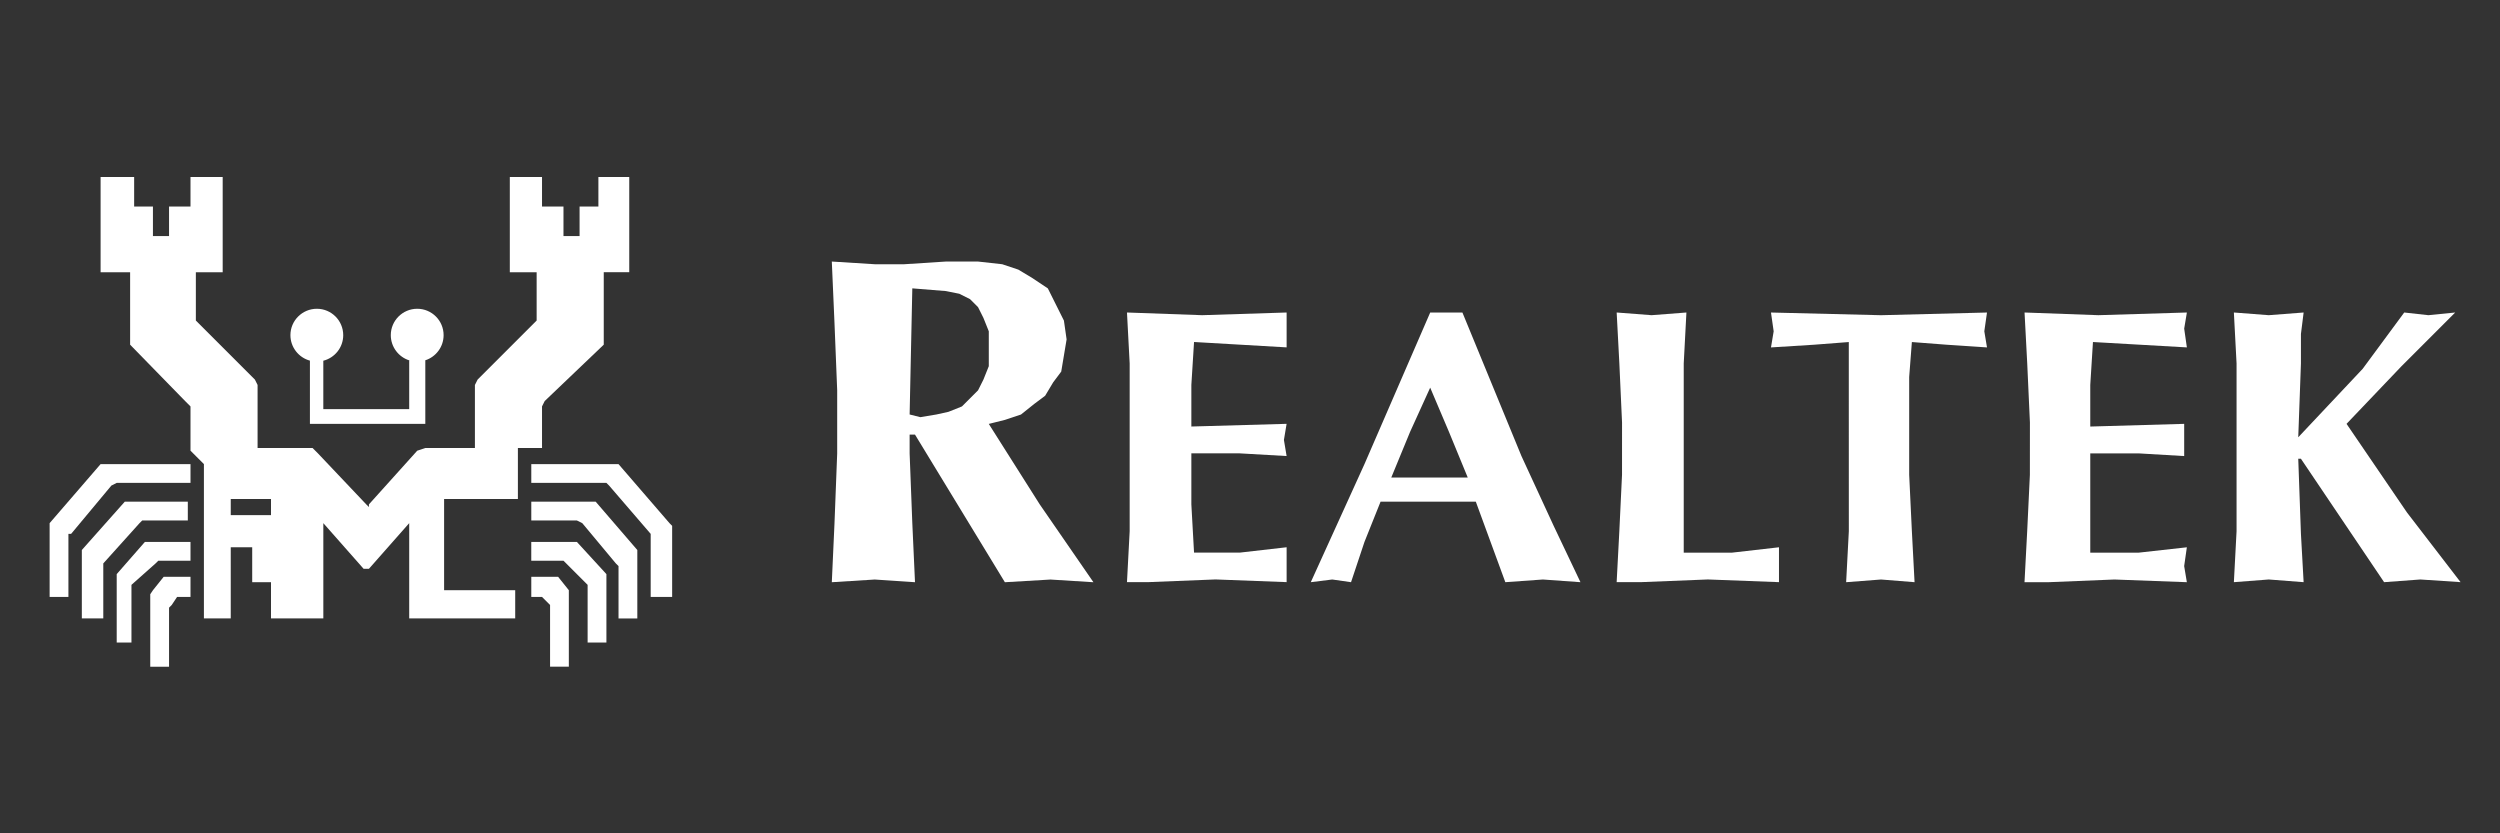 <?xml version="1.0" encoding="utf-8"?>
<!-- Generator: Adobe Illustrator 21.1.0, SVG Export Plug-In . SVG Version: 6.00 Build 0)  -->
<svg version="1.1" id="Layer_1" xmlns="http://www.w3.org/2000/svg" xmlns:xlink="http://www.w3.org/1999/xlink" x="0px" y="0px"
	 viewBox="0 0 120 40" style="enable-background:new 0 0 120 40;" xml:space="preserve">
<rect x="0" y="0" width="120" height="40" fill="#333333" stroke="none"/>
<style type="text/css">
	.st0{fill:#FFFFFF;}
</style>
<g>
	<path class="st0" d="M5.602,23.179h3.542v-0.902H4.829l-2.447,2.834v3.542h0.902v-3.027h0.129l1.932-2.318L5.602,23.179z"/>
	<path class="st0" d="M6.826,24.983h2.189v-0.902H5.989L3.928,26.4v3.284h1.03v-2.64l1.739-1.932L6.826,24.983z"/>
	<path class="st0" d="M7.599,26.914h1.545v-0.901h-2.19l-1.352,1.545v3.284H6.31v-2.769l1.159-1.03L7.599,26.914z"/>
	<path class="st0" d="M7.856,27.687l-0.515,0.644l-0.129,0.193v3.478h0.902v-2.834l0.129-0.129L8.5,28.653h0.644v-0.966H7.985H7.856
		z M32.135,25.111l-2.447-2.834h-4.186v0.902h3.606l0.129,0.129l1.996,2.318v3.027h1.03V25.24L32.135,25.111z"/>
	<path class="st0" d="M28.593,24.081h-3.091v0.902h2.19l0.258,0.129l1.61,1.932l0.129,0.129v2.512h0.902v-3.284L28.593,24.081z"/>
	<path class="st0" d="M27.691,26.013h-2.19v0.901h1.546l0.129,0.129l1.03,1.03v2.769h0.902v-3.284L27.691,26.013z"/>
	<path class="st0" d="M26.79,27.687h-1.288v0.966h0.515l0.386,0.386v2.962h0.901V28.33L26.79,27.687z M15.209,14.821
		c-0.699,0-1.269,0.567-1.269,1.266c0,0.585,0.4,1.08,0.939,1.225l-0.003,0.007v3.028h5.539v-3.028l-0.003-0.024
		c0.51-0.163,0.881-0.643,0.881-1.208c0-0.699-0.567-1.266-1.266-1.266c-0.699,0-1.269,0.567-1.269,1.266
		c0,0.57,0.379,1.056,0.898,1.215l-0.014,0.017v2.32h-4.123v-2.32l-0.003-0.003c0.55-0.138,0.959-0.635,0.959-1.228
		C16.474,15.388,15.908,14.821,15.209,14.821L15.209,14.821z"/>
	<path class="st0" d="M26.017,21.376v-1.868l0.129-0.258l2.834-2.705v-3.478h1.224V8.496h-1.481v1.417H27.82v1.417h-0.773V9.913
		h-1.03V8.496h-1.546v4.572h1.288v2.318l-2.705,2.705l-0.129,0.129l-0.129,0.258v3.027h-2.383l-0.386,0.129l-2.318,2.576v0.129
		L17.58,24.21l-2.318-2.447l-0.129-0.129l-0.129-0.129h-2.64v-3.027l-0.129-0.258l-0.129-0.129l-2.705-2.705v-2.318h1.288V8.496
		H9.144v1.417h-1.03v1.417H7.341V9.913H6.439V8.496h-1.61v4.572h1.417v3.477l2.64,2.705l0.258,0.258v2.125l0.129,0.129l0.515,0.515
		v7.406h1.288V26.27h1.03v1.674h0.902v1.739h2.512v-4.572l1.932,2.19h0.258l1.932-2.19v4.572h5.088v-1.352h-3.413v-4.379h3.542
		v-2.447h1.159L26.017,21.376z M13.008,24.725h-1.932v-0.773h1.932V24.725z M43.92,20.861h-0.258v0.902l0.129,3.349l0.129,2.834
		l-1.932-0.129l-2.061,0.129l0.129-2.834l0.129-3.349v-3.027l-0.129-3.22l-0.129-2.962l2.061,0.129h1.417l1.996-0.129h1.546
		l1.159,0.129l0.773,0.258l0.644,0.386l0.773,0.515l0.386,0.773l0.386,0.773l0.129,0.902l-0.129,0.773l-0.129,0.773l-0.386,0.515
		l-0.386,0.644l-0.515,0.386l-0.644,0.515l-0.773,0.258l-0.773,0.193l2.447,3.864l2.576,3.735l-2.061-0.129l-2.19,0.129
		L43.92,20.861z M43.791,13.841l-0.129,6.054l0.515,0.129l0.773-0.129l0.58-0.129l0.644-0.258l0.386-0.386l0.386-0.386l0.258-0.515
		l0.258-0.644v-1.674l-0.258-0.644l-0.258-0.515l-0.386-0.386L46.045,14.1l-0.644-0.129L43.791,13.841z M54.224,20.281v-2.834
		L54.095,15l3.606,0.129L61.758,15v1.674l-4.444-0.258l-0.129,2.061v1.996l4.572-0.129l-0.129,0.773l0.129,0.773l-2.254-0.129
		h-2.318v2.447l0.129,2.318h2.19l2.254-0.258v1.674l-3.413-0.129l-3.22,0.129h-1.03l0.129-2.447L54.224,20.281z M75.862,27.945
		l-1.803-0.129l-1.803,0.129l-1.417-3.864h-4.572l-0.773,1.932l-0.644,1.932l-0.902-0.129l-1.03,0.129l2.576-5.667l3.156-7.277
		h1.546l2.834,6.891l1.546,3.349L75.862,27.945z M70.452,22.922l-0.901-2.19l-0.902-2.125l-0.966,2.125l-0.902,2.19H70.452z
		 M77.858,20.281l-0.129-2.834L77.6,15l1.674,0.129L80.948,15l-0.129,2.447v9.08h2.318l2.254-0.258v1.674l-3.413-0.129l-3.22,0.129
		h-1.159l0.129-2.447l0.129-2.705L77.858,20.281L77.858,20.281z M88.742,18.092v-1.674l-1.674,0.129l-2.061,0.129l0.129-0.773
		l-0.129-0.902l5.281,0.129l5.088-0.129l-0.129,0.902l0.129,0.773l-1.932-0.129l-1.674-0.129l-0.129,1.674v4.701l0.129,2.705
		l0.129,2.447l-1.61-0.129l-1.674,0.129l0.129-2.447L88.742,18.092z M97.436,20.281l-0.129-2.834L97.178,15l3.542,0.129L104.97,15
		l-0.129,0.773l0.129,0.902l-4.508-0.258l-0.129,2.061v1.996l4.508-0.129v1.546l-2.19-0.129h-2.318v4.766h2.318l2.318-0.258
		l-0.129,0.902l0.129,0.773l-3.478-0.129l-3.156,0.129h-1.159l0.129-2.447l0.129-2.705L97.436,20.281z M110.316,22.02l0.129,3.606
		l0.129,2.318l-1.674-0.129l-1.674,0.129l0.129-2.447v-8.05L107.226,15l1.674,0.129L110.574,15l-0.129,1.03v1.417l-0.129,3.542
		l3.091-3.284L115.403,15l1.159,0.129L117.85,15l-2.576,2.576l-2.64,2.769l2.898,4.25l2.576,3.349l-1.932-0.129l-1.739,0.129
		l-3.993-5.925L110.316,22.02z"/>
</g>
</svg>
